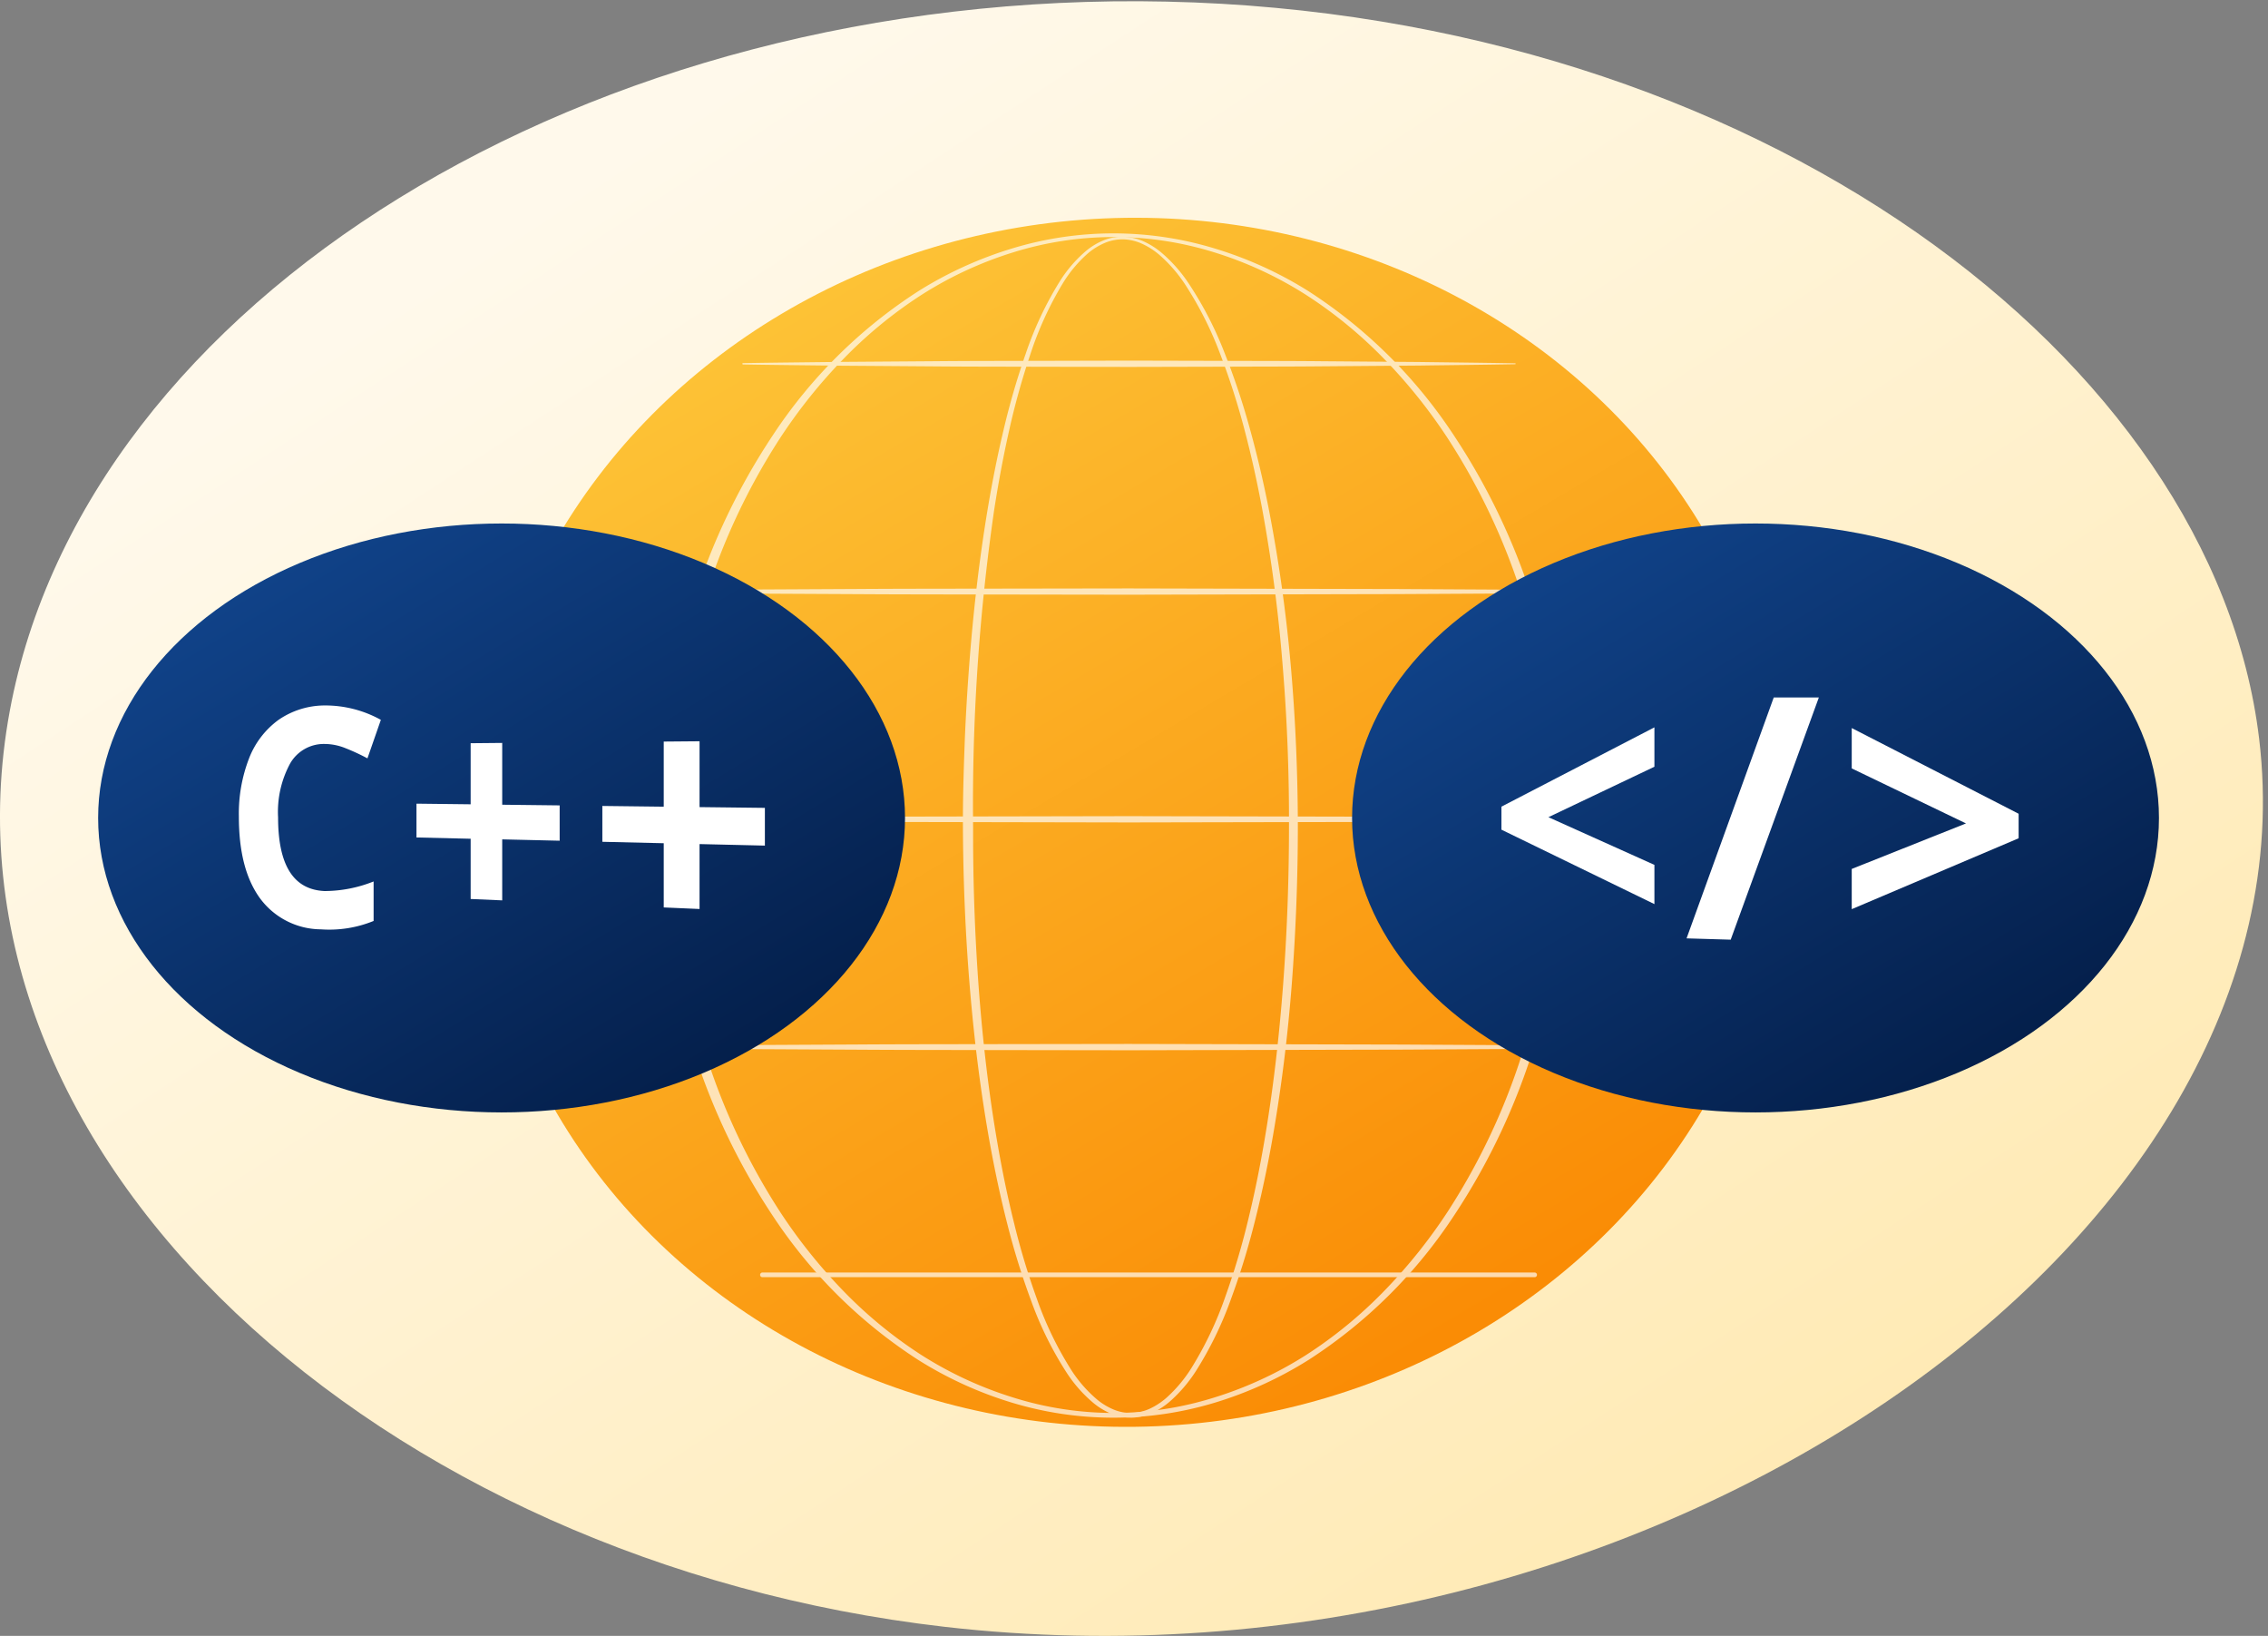 <svg xmlns="http://www.w3.org/2000/svg" xmlns:xlink="http://www.w3.org/1999/xlink" width="208" height="150" viewBox="0 0 208 150"><rect x="0" y="0" width="208" height="150" fill="#808080" stroke="none"/><defs><linearGradient id="linear-gradient" x1="0.162" y1="0.207" x2="0.989" y2="1.11" gradientUnits="objectBoundingBox"><stop offset="0" stop-color="#fff9eb"></stop><stop offset="1" stop-color="#ffe5a2"></stop></linearGradient><linearGradient id="linear-gradient-2" x1="0.03" y1="0.863" x2="0.964" y2="0.327" gradientUnits="objectBoundingBox"><stop offset="0" stop-color="#fdc73a"></stop><stop offset="1" stop-color="#fa8c05"></stop></linearGradient><linearGradient id="linear-gradient-3" x1="0.011" y1="-0.084" x2="0.984" y2="1.096" gradientUnits="objectBoundingBox"><stop offset="0" stop-color="#134b98"></stop><stop offset="1" stop-color="#01163b"></stop></linearGradient></defs><g id="Group_9201" data-name="Group 9201" transform="translate(16706 -1453.884)"><g id="Rectangle_3134" data-name="Rectangle 3134" transform="translate(-16706 1453.884)" fill="#fff" stroke="#707070" stroke-width="1" opacity="0"><rect width="208" height="150" stroke="none"></rect><rect x="0.5" y="0.5" width="207" height="149" fill="none"></rect></g><path id="Path_4387" data-name="Path 4387" d="M106.991.036C53.863-1.13,7.843,27.508.889,65.084c-7.6,41.084,34.238,78.049,85.72,83.97,64.036,7.364,126.146-35.24,120.569-81.457C202.977,32.777,161,1.221,106.991.036Z" transform="translate(-16705.994 1453.996)" fill="url(#linear-gradient)"></path><g id="Group_9138" data-name="Group 9138" transform="translate(-16664.496 1471.293)"><ellipse id="Ellipse_725" data-name="Ellipse 725" cx="55.424" cy="59.824" rx="55.424" ry="59.824" transform="translate(119.533 0) rotate(87.49)" fill="url(#linear-gradient-2)"></ellipse><g id="Group_9128" data-name="Group 9128" transform="translate(7.777 3.994)" opacity="0.68"><path id="Path_3646" data-name="Path 3646" d="M918.67,269.091q0,7.336-.564,14.658c-.381,4.876-.985,9.738-1.85,14.556-.438,2.408-.945,4.8-1.549,7.177a68.992,68.992,0,0,1-2.16,7.025,33.309,33.309,0,0,1-3.223,6.623,13.257,13.257,0,0,1-2.42,2.82,6.915,6.915,0,0,1-1.586,1.022,4.756,4.756,0,0,1-1.854.436,4.686,4.686,0,0,1-1.875-.344,6.469,6.469,0,0,1-1.625-.966,12.546,12.546,0,0,1-2.473-2.776,32.2,32.2,0,0,1-3.27-6.6,67.831,67.831,0,0,1-2.183-7.018c-.609-2.371-1.117-4.767-1.563-7.173-.879-4.815-1.481-9.676-1.887-14.552s-.609-9.766-.634-14.658c-.013-2.445.057-4.891.145-7.334s.23-4.885.411-7.325c.364-4.874.908-9.742,1.714-14.568.406-2.412.876-4.814,1.443-7.195a69.367,69.367,0,0,1,2.047-7.051,31.871,31.871,0,0,1,3.133-6.646,12.034,12.034,0,0,1,2.417-2.792,6.171,6.171,0,0,1,1.6-.958,4.51,4.51,0,0,1,1.84-.325,4.874,4.874,0,0,1,1.818.424,7.085,7.085,0,0,1,1.579.984,13.453,13.453,0,0,1,2.469,2.742,32.982,32.982,0,0,1,3.386,6.52,67.072,67.072,0,0,1,2.323,6.966c.654,2.359,1.209,4.743,1.688,7.143a138.916,138.916,0,0,1,2.052,14.526C918.45,259.308,918.657,264.2,918.67,269.091Zm-.812,0c.01-4.874-.174-9.74-.578-14.593a140.227,140.227,0,0,0-1.893-14.477c-.448-2.392-.97-4.773-1.591-7.124a66.481,66.481,0,0,0-2.221-6.946,32.625,32.625,0,0,0-3.269-6.488,13.177,13.177,0,0,0-2.379-2.711,6.806,6.806,0,0,0-1.507-.965,4.488,4.488,0,0,0-1.719-.42,4.21,4.21,0,0,0-1.736.327,5.932,5.932,0,0,0-1.523.934,11.9,11.9,0,0,0-2.315,2.748,31.522,31.522,0,0,0-3.014,6.606,68.692,68.692,0,0,0-1.948,7.029c-.534,2.374-.974,4.773-1.347,7.175a188.116,188.116,0,0,0-1.93,29.13q-.023,7.305.508,14.6c.362,4.855.914,9.7,1.753,14.494.417,2.4.906,4.783,1.492,7.143a66.883,66.883,0,0,0,2.1,6.975,31.8,31.8,0,0,0,3.157,6.52,12.088,12.088,0,0,0,2.354,2.693,6.049,6.049,0,0,0,1.5.914,4.124,4.124,0,0,0,1.7.323,4.324,4.324,0,0,0,1.681-.412,6.447,6.447,0,0,0,1.472-.968,12.7,12.7,0,0,0,2.305-2.742,32.746,32.746,0,0,0,3.111-6.546,68.592,68.592,0,0,0,2.079-6.982c.579-2.362,1.061-4.748,1.475-7.146.829-4.8,1.378-9.641,1.745-14.5s.539-9.721.537-14.592Z" transform="translate(-848.924 -214.822)" fill="#fff"></path><path id="Path_3647" data-name="Path 3647" d="M697.193,266.41a71.3,71.3,0,0,1-2.534,18.676,60.214,60.214,0,0,1-7.819,17.123,45.285,45.285,0,0,1-13.321,13.215,35.449,35.449,0,0,1-8.574,3.918,32.106,32.106,0,0,1-18.64.009,35.415,35.415,0,0,1-8.581-3.911,45.439,45.439,0,0,1-13.345-13.209,60.16,60.16,0,0,1-7.85-17.129,67.835,67.835,0,0,1-1.9-9.26,69.458,69.458,0,0,1,.007-18.862,67.686,67.686,0,0,1,1.907-9.257,60.18,60.18,0,0,1,7.858-17.115,45.293,45.293,0,0,1,13.344-13.188,35.571,35.571,0,0,1,8.573-3.9,31.861,31.861,0,0,1,18.607.009,35.515,35.515,0,0,1,8.566,3.9,45.344,45.344,0,0,1,13.32,13.194,60.118,60.118,0,0,1,7.834,17.11A71.063,71.063,0,0,1,697.193,266.41Zm-.928,0a70.462,70.462,0,0,0-2.42-18.449A59.552,59.552,0,0,0,686.3,230.97a48.778,48.778,0,0,0-5.821-7.282,40.689,40.689,0,0,0-7.2-5.912,34.774,34.774,0,0,0-8.451-3.91,30.965,30.965,0,0,0-18.4.008,34.777,34.777,0,0,0-8.444,3.918,40.663,40.663,0,0,0-7.192,5.917,48.67,48.67,0,0,0-5.807,7.283,59.678,59.678,0,0,0-7.522,16.98,68.3,68.3,0,0,0-1.808,9.139,71.214,71.214,0,0,0,.006,18.591,68.346,68.346,0,0,0,1.815,9.134,59.657,59.657,0,0,0,7.534,16.97,48.647,48.647,0,0,0,5.808,7.274,40.6,40.6,0,0,0,7.19,5.906,34.9,34.9,0,0,0,8.435,3.9,30.742,30.742,0,0,0,18.368.009A34.942,34.942,0,0,0,673.252,315a40.485,40.485,0,0,0,7.2-5.9,48.7,48.7,0,0,0,5.822-7.272,59.766,59.766,0,0,0,7.556-16.978A70.021,70.021,0,0,0,696.264,266.41Z" transform="translate(-602.78 -212.14)" fill="#fff"></path><path id="Path_3648" data-name="Path 3648" d="M546.392,532.909l12.469-.113,12.469-.064c4.156-.027,8.312-.024,12.468-.032l12.469-.019,24.938.057,12.469.07,12.468.122a.041.041,0,0,1,.041.042.042.042,0,0,1-.041.04l-12.468.122L621.2,533.2l-24.938.057-12.469-.018c-4.156-.009-8.312-.006-12.468-.033l-12.469-.063-12.469-.113a.062.062,0,0,1,0-.123Z" transform="translate(-541.998 -500.13)" fill="#fff"></path><path id="Path_3649" data-name="Path 3649" d="M688.824,327.23c2.951-.052,5.9-.074,8.852-.113l8.853-.064c2.951-.027,5.9-.024,8.853-.032l8.85-.021,8.853.021c2.951.012,5.9.005,8.852.035l8.853.069c2.951.042,5.9.066,8.853.122a.041.041,0,0,1,.04.042.042.042,0,0,1-.04.041c-2.951.056-5.9.08-8.853.122l-8.853.069c-2.951.029-5.9.022-8.852.036l-8.853.021-8.852-.018c-2.951-.009-5.9-.006-8.853-.032l-8.853-.064c-2.945-.039-5.9-.061-8.852-.113a.062.062,0,0,1,0-.123Z" transform="translate(-669.965 -315.336)" fill="#fff"></path><path id="Path_3650" data-name="Path 3650" d="M503.661,738.568l13.553-.113,13.551-.064,27.1-.052,27.1.057,13.552.07,13.552.122a.04.04,0,0,1,.041.042.041.041,0,0,1-.041.041l-13.552.122-13.552.069-27.106.053-27.1-.052-13.551-.063-13.551-.11a.061.061,0,0,1-.061-.061A.062.062,0,0,1,503.661,738.568Z" transform="translate(-503.6 -684.906)" fill="#fff"></path><path id="Path_3651" data-name="Path 3651" d="M546.313,944.228l12.469-.113,12.469-.064c4.156-.027,8.312-.024,12.468-.033L596.186,944l24.938.057,12.469.07,12.468.122a.04.04,0,0,1,.041.042.041.041,0,0,1-.041.041l-12.468.121-12.469.07-24.938.057-12.469-.018c-4.156-.009-8.312-.006-12.468-.034l-12.469-.064-12.469-.113a.061.061,0,0,1-.061-.061A.062.062,0,0,1,546.313,944.228Z" transform="translate(-541.919 -869.682)" fill="#fff"></path><path id="Path_3652" data-name="Path 3652" d="M775.813,1150.829H704.994a.214.214,0,0,1,0-.429h70.819a.214.214,0,1,1,0,.429Z" transform="translate(-684.351 -1055.123)" fill="#fff"></path></g></g><g id="Group_9139" data-name="Group 9139" transform="translate(-16581.686 1501.45)"><ellipse id="Ellipse_726" data-name="Ellipse 726" cx="37" cy="27" rx="37" ry="27" transform="translate(-0.314 0.435)" fill="url(#linear-gradient-3)"></ellipse><g id="Group_9140" data-name="Group 9140" transform="translate(13.384 16.388)"><path id="Path_4049" data-name="Path 4049" d="M604.36,542.207l-14.03-6.825v-2.111L604.36,526v3.611l-9.722,4.626,9.722,4.374Z" transform="translate(-590.33 -523.261)" fill="#fff"></path><path id="Path_4050" data-name="Path 4050" d="M715.7,507.73l-8.083,22.207-4.048-.12,7.995-22.088Z" transform="translate(-686.591 -507.73)" fill="#fff"></path><path id="Path_4051" data-name="Path 4051" d="M804.6,539.357l10.478-4.174L804.6,530.139v-3.7l15.307,7.857v2.249l-15.307,6.5Z" transform="translate(-772.474 -523.635)" fill="#fff"></path></g></g><g id="Group_9140-2" data-name="Group 9140" transform="translate(-16697.049 1501.45)"><ellipse id="Ellipse_727" data-name="Ellipse 727" cx="37" cy="27" rx="37" ry="27" transform="translate(0.049 0.435)" fill="url(#linear-gradient-3)"></ellipse><g id="Group_9141" data-name="Group 9141" transform="translate(12.957 17.115)"><path id="Path_4388" data-name="Path 4388" d="M1044.857,861.371a3.557,3.557,0,0,0-3.162,1.8,9.32,9.32,0,0,0-1.1,4.929c0,4.382,1.406,6.634,4.267,6.757a12.179,12.179,0,0,0,4.494-.879V877.6a10.74,10.74,0,0,1-4.826.769,6.993,6.993,0,0,1-5.632-2.9c-1.278-1.791-1.9-4.25-1.9-7.451a14,14,0,0,1,.925-5.3,7.875,7.875,0,0,1,2.7-3.546,7.481,7.481,0,0,1,4.239-1.331,10.505,10.505,0,0,1,5.159,1.32l-1.23,3.531a18.958,18.958,0,0,0-2-.929A5.185,5.185,0,0,0,1044.857,861.371Z" transform="translate(-1037 -857.836)" fill="#fff"></path><path id="Path_4389" data-name="Path 4389" d="M1139.839,887.32l-4.969-.117v-3.1l4.969.058v-5.6l2.894-.027V884.2l5.269.061V887.5l-5.269-.123v5.593l-2.894-.126Z" transform="translate(-1118.583 -875.094)" fill="#fff"></path><path id="Path_4390" data-name="Path 4390" d="M1242.94,886.931l-5.63-.131v-3.287l5.63.067v-5.971l3.285-.028v6.038l5.991.07v3.46l-5.991-.14v5.953l-3.285-.143Z" transform="translate(-1203.976 -874.294)" fill="#fff"></path></g></g></g></svg>